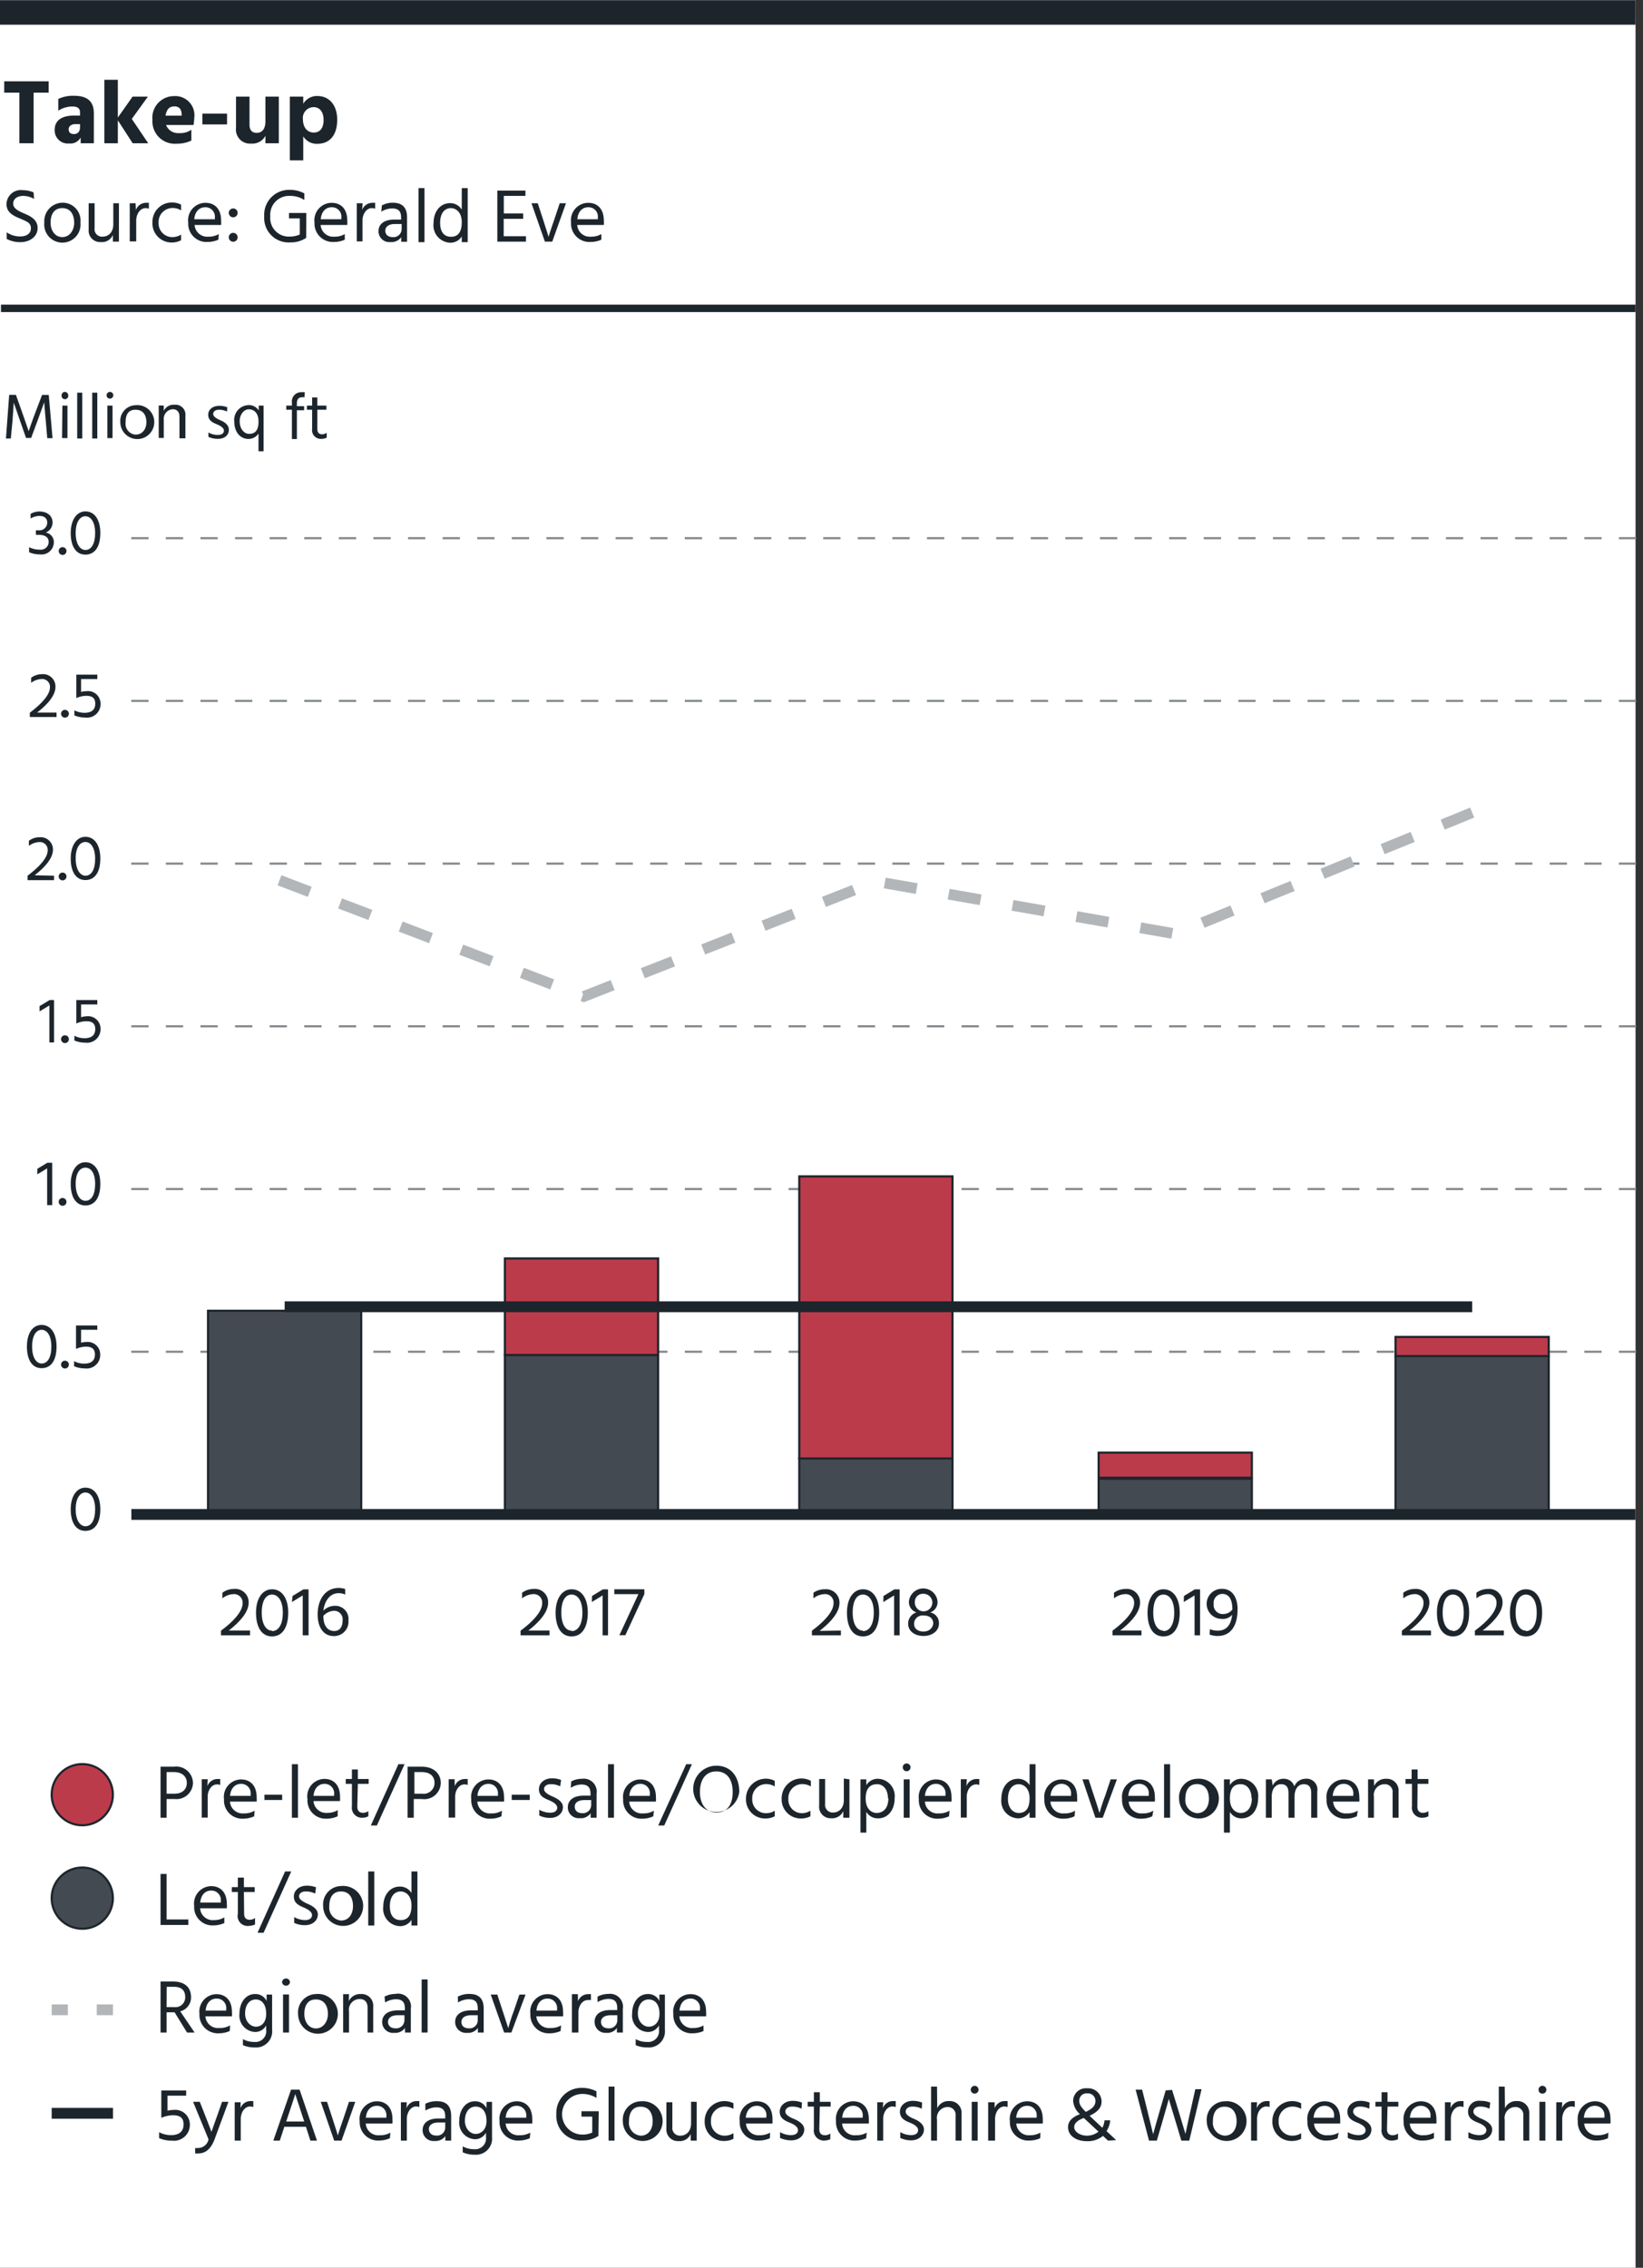<?xml version="1.0" encoding="UTF-8"?> <svg xmlns="http://www.w3.org/2000/svg" viewBox="0 0 151.97 209.76"><rect x="0" y="0" width="151.97" height="209.76" fill="#333333" stroke="none"/><defs><style>.cls-1{fill:#fff;}.cls-2{fill:#1d252c;}.cls-3{fill:#bc3b4a;}.cls-3,.cls-4,.cls-5,.cls-7,.cls-8{stroke:#1d252c;}.cls-10,.cls-3,.cls-4,.cls-5,.cls-6,.cls-9{stroke-miterlimit:10;}.cls-3,.cls-4{stroke-width:0.2px;}.cls-4{fill:#444a51;}.cls-10,.cls-5,.cls-6,.cls-7,.cls-8,.cls-9{fill:none;}.cls-10,.cls-6{stroke:#b3b6b9;}.cls-7{stroke-width:0.69px;}.cls-8{stroke-width:2.27px;}.cls-9{stroke:#84898d;stroke-width:0.2px;stroke-dasharray:1.6;}.cls-10{stroke-dasharray:3;}</style></defs><g id="Legend"><rect class="cls-1" width="151.28" height="209.76"></rect><path class="cls-2" d="M16.09,163.41a1.55,1.55,0,0,1,1.76,1.52,1.53,1.53,0,0,1-1.71,1.47h-.73v1.73h-.56v-4.72Zm.05,2.5c.74,0,1.14-.42,1.14-1s-.42-1-1.19-1h-.68v2Z" transform="translate(0 0)"></path><path class="cls-2" d="M19.18,165.21a1,1,0,0,1,1-.66h.19v.55a.76.76,0,0,0-.3-.05c-.52,0-.86.57-.86,1.13v1.94h-.55v-3.55h.55Z" transform="translate(0 0)"></path><path class="cls-2" d="M23.51,168a2.48,2.48,0,0,1-1,.22,1.69,1.69,0,0,1-1.79-1.8,1.61,1.61,0,0,1,1.57-1.83c.86,0,1.45.57,1.45,1.64a3,3,0,0,1,0,.41H21.27a1.17,1.17,0,0,0,1.28,1.09,1.83,1.83,0,0,0,1-.25Zm-.33-2a.87.87,0,0,0-.9-1c-.51,0-.94.38-1,1.11h1.91Z" transform="translate(0 0)"></path><path class="cls-2" d="M24.46,166H26.1v.49H24.46Z" transform="translate(0 0)"></path><path class="cls-2" d="M27,163.18h.56v4.95H27Z" transform="translate(0 0)"></path><path class="cls-2" d="M31.23,168a2.48,2.48,0,0,1-1,.22,1.69,1.69,0,0,1-1.79-1.8A1.61,1.61,0,0,1,30,164.54c.86,0,1.45.57,1.45,1.64a3,3,0,0,1,0,.41H29a1.17,1.17,0,0,0,1.29,1.09,1.82,1.82,0,0,0,.95-.25Zm-.33-2a.87.87,0,0,0-.9-1c-.51,0-.94.38-1,1.11H30.9Z" transform="translate(0 0)"></path><path class="cls-2" d="M33.05,167.11c0,.37.18.57.54.57a.86.86,0,0,0,.48-.16V168a1.21,1.21,0,0,1-.52.13.93.93,0,0,1-1-1.07V165h-.57v-.45h.57v-.88h.55v.88h1V165h-1Z" transform="translate(0 0)"></path><path class="cls-2" d="M36.85,163.18h.57l-2.56,5.67H34.3Z" transform="translate(0 0)"></path><path class="cls-2" d="M39,163.41c1.12,0,1.77.64,1.77,1.52A1.53,1.53,0,0,1,39,166.4h-.73v1.73h-.57v-4.72Zm.06,2.5a1,1,0,0,0,1.13-1c0-.62-.41-1-1.18-1h-.68v2Z" transform="translate(0 0)"></path><path class="cls-2" d="M42.06,165.21a1,1,0,0,1,1-.66h.2v.55a.82.82,0,0,0-.3-.05c-.52,0-.86.57-.86,1.13v1.94H41.5v-3.55h.55Z" transform="translate(0 0)"></path><path class="cls-2" d="M46.38,168a2.41,2.41,0,0,1-1,.22,1.7,1.7,0,0,1-1.79-1.8,1.61,1.61,0,0,1,1.58-1.83c.86,0,1.45.57,1.45,1.64a3.15,3.15,0,0,1,0,.41H44.15a1.16,1.16,0,0,0,1.28,1.09,1.77,1.77,0,0,0,1-.25Zm-.33-2a.86.86,0,0,0-.89-1c-.51,0-.94.38-1,1.11h1.9Z" transform="translate(0 0)"></path><path class="cls-2" d="M47.33,166H49v.49H47.33Z" transform="translate(0 0)"></path><path class="cls-2" d="M51.81,165.23a1.79,1.79,0,0,0-.88-.2c-.38,0-.61.2-.61.46s.36.49.75.66,1,.46,1,1-.46,1-1.19,1a2.38,2.38,0,0,1-1-.22v-.54a2.13,2.13,0,0,0,1,.28c.45,0,.66-.2.66-.47s-.32-.51-.81-.71-.88-.42-.88-1,.52-1,1.17-1a2.17,2.17,0,0,1,.88.15Z" transform="translate(0 0)"></path><path class="cls-2" d="M52.84,164.77a2.15,2.15,0,0,1,1-.24,1.19,1.19,0,0,1,1.34,1.36v2.24h-.55v-.42a1.06,1.06,0,0,1-1,.46,1,1,0,0,1-1.11-1c0-.68.56-1.08,1.45-1.08h.65v-.18c0-.53-.21-.85-.83-.85a1.88,1.88,0,0,0-1,.31Zm1.22,1.73c-.64,0-.9.28-.9.61s.23.6.69.6a.76.76,0,0,0,.83-.76v-.45Z" transform="translate(0 0)"></path><path class="cls-2" d="M56.24,163.18h.55v4.95h-.55Z" transform="translate(0 0)"></path><path class="cls-2" d="M60.43,168a2.41,2.41,0,0,1-1,.22,1.69,1.69,0,0,1-1.79-1.8,1.61,1.61,0,0,1,1.58-1.83c.86,0,1.45.57,1.45,1.64a3.15,3.15,0,0,1,0,.41H58.2a1.16,1.16,0,0,0,1.28,1.09,1.8,1.8,0,0,0,1-.25Zm-.33-2a.86.86,0,0,0-.89-1c-.51,0-.94.38-1,1.11h1.9Z" transform="translate(0 0)"></path><path class="cls-2" d="M63.47,163.18H64l-2.56,5.67h-.56Z" transform="translate(0 0)"></path><path class="cls-2" d="M66.26,163.32c1.33,0,2.12,1,2.12,2.43a2.14,2.14,0,1,1-2.12-2.43Zm0,4.33c1,0,1.51-.72,1.51-1.9s-.54-1.9-1.51-1.9-1.52.73-1.52,1.9S65.34,167.65,66.26,167.65Z" transform="translate(0 0)"></path><path class="cls-2" d="M70.9,167.71a1.42,1.42,0,0,0,.76-.23V168a1.82,1.82,0,0,1-.83.2A1.76,1.76,0,0,1,69,166.37a1.83,1.83,0,0,1,2.66-1.65v.52a1.5,1.5,0,0,0-.76-.22,1.29,1.29,0,0,0-1.32,1.36A1.26,1.26,0,0,0,70.9,167.71Z" transform="translate(0 0)"></path><path class="cls-2" d="M74.2,167.71a1.45,1.45,0,0,0,.76-.23V168a1.82,1.82,0,0,1-.83.2,1.76,1.76,0,0,1-1.83-1.84A1.83,1.83,0,0,1,75,164.72v.52a1.5,1.5,0,0,0-.76-.22,1.29,1.29,0,0,0-1.32,1.36A1.25,1.25,0,0,0,74.2,167.71Z" transform="translate(0 0)"></path><path class="cls-2" d="M78.57,164.58v3.55H78v-.61a1.12,1.12,0,0,1-1.12.66A1.06,1.06,0,0,1,75.77,167v-2.45h.55v2.31a.7.7,0,0,0,.73.79c.58,0,1-.44,1-1.14v-2Z" transform="translate(0 0)"></path><path class="cls-2" d="M80.13,165.12a1.23,1.23,0,0,1,1.1-.59,1.6,1.6,0,0,1,1.52,1.8c0,1.08-.61,1.86-1.53,1.86a1.23,1.23,0,0,1-1.09-.6v1.92h-.54v-4.93h.54Zm2,1.21c0-.79-.42-1.3-1-1.3s-1.06.3-1.06,1.33.61,1.33,1,1.33C81.72,167.69,82.17,167.23,82.17,166.33Z" transform="translate(0 0)"></path><path class="cls-2" d="M83.86,163.11a.36.36,0,1,1-.36.36A.36.36,0,0,1,83.86,163.11Zm-.27,1.47h.55v3.55h-.55Z" transform="translate(0 0)"></path><path class="cls-2" d="M87.78,168a2.44,2.44,0,0,1-1,.22,1.69,1.69,0,0,1-1.79-1.8,1.61,1.61,0,0,1,1.57-1.83c.87,0,1.45.57,1.45,1.64a3,3,0,0,1,0,.41H85.55a1.16,1.16,0,0,0,1.28,1.09,1.82,1.82,0,0,0,1-.25Zm-.33-2a.87.87,0,0,0-.9-1c-.51,0-.93.38-1,1.11h1.9Z" transform="translate(0 0)"></path><path class="cls-2" d="M89.39,165.21a1,1,0,0,1,1-.66h.19v.55a.76.76,0,0,0-.3-.05c-.52,0-.86.57-.86,1.13v1.94h-.55v-3.55h.55Z" transform="translate(0 0)"></path><path class="cls-2" d="M95.78,163.18v4.95h-.55v-.52a1.26,1.26,0,0,1-1.09.58,1.61,1.61,0,0,1-1.52-1.8c0-1.11.64-1.86,1.53-1.86a1.24,1.24,0,0,1,1.08.59v-1.94Zm-.55,3.15c0-1-.61-1.3-1-1.3-.56,0-1,.45-1,1.37,0,.77.42,1.29,1,1.29S95.23,167.36,95.23,166.33Z" transform="translate(0 0)"></path><path class="cls-2" d="M99.39,168a2.41,2.41,0,0,1-1,.22,1.7,1.7,0,0,1-1.79-1.8,1.61,1.61,0,0,1,1.58-1.83c.86,0,1.45.57,1.45,1.64a3.15,3.15,0,0,1,0,.41H97.16a1.16,1.16,0,0,0,1.28,1.09,1.77,1.77,0,0,0,1-.25Zm-.33-2a.86.86,0,0,0-.89-1c-.51,0-.94.38-1,1.11h1.9Z" transform="translate(0 0)"></path><path class="cls-2" d="M100.12,164.58h.57l.49,1.5c.44,1.32.52,1.62.52,1.62a16.58,16.58,0,0,1,.53-1.62l.5-1.5h.58L102,168.13h-.68Z" transform="translate(0 0)"></path><path class="cls-2" d="M106.58,168a2.41,2.41,0,0,1-1,.22,1.69,1.69,0,0,1-1.79-1.8,1.61,1.61,0,0,1,1.58-1.83c.86,0,1.45.57,1.45,1.64a3.15,3.15,0,0,1,0,.41h-2.42a1.16,1.16,0,0,0,1.28,1.09,1.8,1.8,0,0,0,1-.25Zm-.33-2a.86.86,0,0,0-.89-1c-.52,0-.94.38-1,1.11h1.9Z" transform="translate(0 0)"></path><path class="cls-2" d="M107.67,163.18h.56v4.95h-.56Z" transform="translate(0 0)"></path><path class="cls-2" d="M109.06,166.38a1.71,1.71,0,0,1,1.66-1.85,1.84,1.84,0,1,1-1.66,1.85Zm.58,0a1.2,1.2,0,0,0,1.08,1.33c.74,0,1.1-.62,1.1-1.33s-.3-1.36-1.1-1.36S109.64,165.66,109.64,166.38Z" transform="translate(0 0)"></path><path class="cls-2" d="M113.76,165.12a1.2,1.2,0,0,1,1.09-.59,1.6,1.6,0,0,1,1.52,1.8c0,1.08-.61,1.86-1.53,1.86a1.21,1.21,0,0,1-1.08-.6v1.92h-.55v-4.93h.55Zm2,1.21c0-.79-.42-1.3-1-1.3s-1,.3-1,1.33.6,1.33,1,1.33C115.34,167.69,115.79,167.23,115.79,166.33Z" transform="translate(0 0)"></path><path class="cls-2" d="M117.72,165.16a1.06,1.06,0,0,1,1-.63,1,1,0,0,1,1,.7,1.12,1.12,0,0,1,1-.7,1,1,0,0,1,1.12,1.17v2.43h-.56v-2.29c0-.52-.21-.81-.68-.81s-.86.37-.86,1.16v1.94h-.56v-2.29c0-.52-.21-.81-.68-.81s-.87.37-.87,1.16v1.94h-.54v-3.55h.54Z" transform="translate(0 0)"></path><path class="cls-2" d="M125.5,168a2.48,2.48,0,0,1-1,.22,1.7,1.7,0,0,1-1.8-1.8,1.62,1.62,0,0,1,1.58-1.83c.86,0,1.45.57,1.45,1.64a2,2,0,0,1,0,.41h-2.42a1.16,1.16,0,0,0,1.28,1.09,1.83,1.83,0,0,0,1-.25Zm-.33-2a.87.87,0,0,0-.9-1c-.51,0-.94.38-1,1.11h1.91Z" transform="translate(0 0)"></path><path class="cls-2" d="M127.1,165.2a1.17,1.17,0,0,1,1.12-.67,1.08,1.08,0,0,1,1.14,1.16v2.44h-.55v-2.29a.71.71,0,0,0-.73-.81,1,1,0,0,0-1,1.16v1.94h-.54v-3.55h.54Z" transform="translate(0 0)"></path><path class="cls-2" d="M131.1,167.11c0,.37.18.57.53.57a.87.87,0,0,0,.49-.16V168a1.21,1.21,0,0,1-.52.13.93.93,0,0,1-1-1.07V165H130v-.45h.57v-.88h.55v.88h1V165h-1Z" transform="translate(0 0)"></path><path class="cls-2" d="M17.42,177.54v.51H14.85v-4.72h.56v4.21Z" transform="translate(0 0)"></path><path class="cls-2" d="M20.75,177.87a2.44,2.44,0,0,1-1,.22,1.69,1.69,0,0,1-1.79-1.8,1.61,1.61,0,0,1,1.57-1.83c.86,0,1.45.57,1.45,1.64a3,3,0,0,1,0,.41H18.51a1.17,1.17,0,0,0,1.29,1.09,1.82,1.82,0,0,0,.95-.25Zm-.33-2a.87.87,0,0,0-.9-1c-.51,0-.93.37-1,1.11h1.91Z" transform="translate(0 0)"></path><path class="cls-2" d="M22.58,177c0,.37.17.57.53.57a.86.86,0,0,0,.48-.16V178a1.21,1.21,0,0,1-.52.13A.93.93,0,0,1,22,177V175h-.56v-.45H22v-.88h.56v.88h1V175h-1Z" transform="translate(0 0)"></path><path class="cls-2" d="M26.37,173.1h.57l-2.56,5.67h-.56Z" transform="translate(0 0)"></path><path class="cls-2" d="M29.15,175.15a1.85,1.85,0,0,0-.88-.2c-.38,0-.61.2-.61.46s.35.49.74.66,1,.46,1,1-.45,1-1.19,1a2.32,2.32,0,0,1-1-.21v-.54a2.07,2.07,0,0,0,1,.28c.44,0,.65-.2.65-.47s-.32-.51-.8-.71-.88-.43-.88-1,.51-1,1.16-1a2.23,2.23,0,0,1,.89.15Z" transform="translate(0 0)"></path><path class="cls-2" d="M29.89,176.3a1.7,1.7,0,0,1,1.65-1.85,1.85,1.85,0,1,1-1.65,1.85Zm.57,0a1.2,1.2,0,0,0,1.08,1.34c.74,0,1.11-.62,1.11-1.34s-.31-1.35-1.11-1.35S30.46,175.58,30.46,176.29Z" transform="translate(0 0)"></path><path class="cls-2" d="M34.06,173.1h.56v5h-.56Z" transform="translate(0 0)"></path><path class="cls-2" d="M38.61,173.1v5h-.55v-.52a1.23,1.23,0,0,1-1.09.58,1.61,1.61,0,0,1-1.52-1.8c0-1.11.64-1.86,1.53-1.86a1.24,1.24,0,0,1,1.08.59V173.1Zm-.55,3.15c0-1-.61-1.3-1-1.3-.56,0-1,.45-1,1.37s.43,1.28,1,1.28S38.06,177.28,38.06,176.25Z" transform="translate(0 0)"></path><path class="cls-2" d="M17.3,188l-1.15-1.87h-.74V188h-.56v-4.72H16c1.11,0,1.67.56,1.67,1.45a1.32,1.32,0,0,1-1,1.31L18,188Zm-1.89-2.35h.72a.9.9,0,0,0,1-.94c0-.61-.34-.94-1.06-.94h-.65Z" transform="translate(0 0)"></path><path class="cls-2" d="M21.25,187.86a2.47,2.47,0,0,1-1,.21,1.7,1.7,0,0,1-1.8-1.8A1.61,1.61,0,0,1,20,184.45c.86,0,1.45.56,1.45,1.63a2.19,2.19,0,0,1,0,.42H19a1.16,1.16,0,0,0,1.28,1.08,1.83,1.83,0,0,0,1-.24Zm-.33-2a.87.87,0,0,0-.9-1c-.51,0-.94.37-1,1.11h1.91Z" transform="translate(0 0)"></path><path class="cls-2" d="M25.17,184.49v3.26a1.49,1.49,0,0,1-1.6,1.63,2.73,2.73,0,0,1-1.1-.21v-.56a2.12,2.12,0,0,0,1.05.26,1,1,0,0,0,1.1-1.13v-.4a1.15,1.15,0,0,1-1,.61,1.52,1.52,0,0,1-1.47-1.7c0-1,.56-1.81,1.44-1.81a1.14,1.14,0,0,1,1.07.64v-.59Zm-.55,1.78c0-1-.52-1.33-.95-1.33-.62,0-1,.53-1,1.3s.53,1.22,1,1.22S24.62,187.12,24.62,186.27Z" transform="translate(0 0)"></path><path class="cls-2" d="M26.45,183a.36.36,0,0,1,.37.36.37.37,0,0,1-.73,0A.36.36,0,0,1,26.45,183Zm-.27,1.48h.55V188h-.55Z" transform="translate(0 0)"></path><path class="cls-2" d="M27.57,186.29a1.7,1.7,0,0,1,1.65-1.85,1.84,1.84,0,1,1-1.65,1.85Zm.58,0c0,.71.4,1.33,1.07,1.33s1.11-.62,1.11-1.33-.31-1.35-1.11-1.35S28.15,185.57,28.15,186.28Z" transform="translate(0 0)"></path><path class="cls-2" d="M32.26,185.1a1.16,1.16,0,0,1,1.12-.66,1.07,1.07,0,0,1,1.14,1.15V188H34v-2.3c0-.54-.3-.8-.72-.8a1,1,0,0,0-1,1.16V188h-.54v-3.55h.54Z" transform="translate(0 0)"></path><path class="cls-2" d="M35.57,184.68a2.14,2.14,0,0,1,1-.25A1.19,1.19,0,0,1,38,185.79V188h-.54v-.42a1.11,1.11,0,0,1-1,.45,1,1,0,0,1-1.11-1c0-.69.56-1.08,1.45-1.08h.65v-.18c0-.54-.21-.85-.83-.85a2,2,0,0,0-1,.3Zm1.22,1.72c-.64,0-.9.29-.9.62s.23.59.69.59a.76.76,0,0,0,.83-.76v-.45Z" transform="translate(0 0)"></path><path class="cls-2" d="M39,183.09h.55V188H39Z" transform="translate(0 0)"></path><path class="cls-2" d="M42.35,184.68a2.18,2.18,0,0,1,1.06-.25c.94,0,1.33.49,1.33,1.36V188H44.2v-.42a1.11,1.11,0,0,1-1,.45,1,1,0,0,1-1.1-1c0-.69.56-1.08,1.45-1.08h.64v-.18c0-.54-.2-.85-.83-.85a2,2,0,0,0-1,.3Zm1.22,1.72c-.63,0-.89.29-.89.62s.22.59.68.59a.75.75,0,0,0,.83-.76v-.45Z" transform="translate(0 0)"></path><path class="cls-2" d="M45.39,184.49H46l.49,1.5c.43,1.31.52,1.61.52,1.61a16.9,16.9,0,0,1,.52-1.61l.51-1.5h.57L47.3,188h-.67Z" transform="translate(0 0)"></path><path class="cls-2" d="M51.85,187.86a2.44,2.44,0,0,1-1,.21,1.69,1.69,0,0,1-1.79-1.8,1.61,1.61,0,0,1,1.57-1.82c.86,0,1.45.56,1.45,1.63a3.31,3.31,0,0,1,0,.42H49.61a1.17,1.17,0,0,0,1.29,1.08,1.82,1.82,0,0,0,1-.24Zm-.33-2a.87.87,0,0,0-.9-1c-.51,0-.94.37-1,1.11h1.91Z" transform="translate(0 0)"></path><path class="cls-2" d="M53.46,185.11a1,1,0,0,1,1-.66.68.68,0,0,1,.2,0V185a1.11,1.11,0,0,0-.3,0c-.52,0-.86.57-.86,1.14V188H52.9v-3.55h.55Z" transform="translate(0 0)"></path><path class="cls-2" d="M55.27,184.68a2.14,2.14,0,0,1,1-.25,1.19,1.19,0,0,1,1.34,1.36V188h-.55v-.42a1.09,1.09,0,0,1-1,.45A1,1,0,0,1,55,187c0-.69.56-1.08,1.45-1.08h.64v-.18c0-.54-.2-.85-.82-.85a2,2,0,0,0-1,.3Zm1.22,1.72c-.64,0-.9.29-.9.62s.23.59.69.59a.75.75,0,0,0,.82-.76v-.45Z" transform="translate(0 0)"></path><path class="cls-2" d="M61.5,184.49v3.26a1.49,1.49,0,0,1-1.6,1.63,2.7,2.7,0,0,1-1.1-.21v-.56a2.12,2.12,0,0,0,1.05.26,1,1,0,0,0,1.1-1.13v-.4a1.15,1.15,0,0,1-1,.61,1.52,1.52,0,0,1-1.48-1.7c0-1,.57-1.81,1.45-1.81a1.14,1.14,0,0,1,1.07.64v-.59ZM61,186.27c0-1-.52-1.33-1-1.33-.62,0-1,.53-1,1.3s.52,1.22,1,1.22S61,187.12,61,186.27Z" transform="translate(0 0)"></path><path class="cls-2" d="M65.07,187.86a2.4,2.4,0,0,1-1,.21,1.69,1.69,0,0,1-1.79-1.8,1.61,1.61,0,0,1,1.58-1.82c.86,0,1.45.56,1.45,1.63a3.47,3.47,0,0,1,0,.42H62.84a1.16,1.16,0,0,0,1.28,1.08,1.79,1.79,0,0,0,.95-.24Zm-.33-2a.86.86,0,0,0-.89-1c-.51,0-.94.37-1,1.11h1.9Z" transform="translate(0 0)"></path><path class="cls-2" d="M15.49,195.23a2.67,2.67,0,0,1,.55-.07,1.35,1.35,0,0,1,1.52,1.37A1.47,1.47,0,0,1,15.9,198a2.92,2.92,0,0,1-1.18-.23v-.55a2.34,2.34,0,0,0,1.09.27c.76,0,1.17-.33,1.17-1s-.42-.84-1-.84a2.8,2.8,0,0,0-1.06.24v-2.53h2.3v.48H15.49Z" transform="translate(0 0)"></path><path class="cls-2" d="M17.86,194.41h.62l.46,1.17c.56,1.42.62,1.61.62,1.61s.06-.19.57-1.61l.41-1.17h.59l-1.28,3.46c-.38,1-.92,1.31-1.5,1.31a1,1,0,0,1-.3,0v-.5a1.05,1.05,0,0,0,.24,0,1,1,0,0,0,1-.8Z" transform="translate(0 0)"></path><path class="cls-2" d="M22.24,195a1,1,0,0,1,1-.66h.19v.55a1,1,0,0,0-.3-.05c-.52,0-.86.57-.86,1.14V198h-.56v-3.55h.55Z" transform="translate(0 0)"></path><path class="cls-2" d="M28.3,196.72h-2L25.88,198h-.6l1.64-4.72h.79L29.32,198h-.61Zm-.16-.49-.09-.27c-.66-2-.74-2.27-.74-2.27s-.08.3-.75,2.28l-.09.26Z" transform="translate(0 0)"></path><path class="cls-2" d="M29.67,194.41h.58l.49,1.5c.43,1.31.51,1.61.51,1.61s.07-.3.53-1.61l.5-1.5h.58L31.59,198h-.68Z" transform="translate(0 0)"></path><path class="cls-2" d="M36.06,197.78a2.57,2.57,0,0,1-1,.21,1.7,1.7,0,0,1-1.79-1.8,1.62,1.62,0,0,1,1.58-1.83c.86,0,1.45.57,1.45,1.64a3.47,3.47,0,0,1,0,.42H33.83a1.16,1.16,0,0,0,1.28,1.08,1.86,1.86,0,0,0,1-.24Zm-.33-2a.86.86,0,0,0-.89-1c-.51,0-.94.37-1,1.1h1.9Z" transform="translate(0 0)"></path><path class="cls-2" d="M37.6,195a1,1,0,0,1,1-.66h.19v.55a1,1,0,0,0-.3-.05c-.51,0-.86.57-.86,1.14V198h-.55v-3.55h.54Z" transform="translate(0 0)"></path><path class="cls-2" d="M39.34,194.59a2.31,2.31,0,0,1,1.06-.24c.94,0,1.33.49,1.33,1.36V198h-.54v-.42a1.11,1.11,0,0,1-1,.45,1,1,0,0,1-1.1-1c0-.69.56-1.08,1.45-1.08h.64v-.19c0-.53-.2-.84-.83-.84a2,2,0,0,0-1,.3Zm1.22,1.73c-.63,0-.89.29-.89.61s.22.6.68.6a.75.75,0,0,0,.83-.76v-.45Z" transform="translate(0 0)"></path><path class="cls-2" d="M45.51,194.41v3.26a1.49,1.49,0,0,1-1.61,1.63,2.61,2.61,0,0,1-1.1-.22v-.55a2.12,2.12,0,0,0,1.05.26,1,1,0,0,0,1.1-1.13v-.4a1.15,1.15,0,0,1-1,.61,1.53,1.53,0,0,1-1.47-1.7c0-1,.57-1.81,1.44-1.81A1.15,1.15,0,0,1,45,195v-.58ZM45,196.19c0-1-.51-1.34-1-1.34-.62,0-1,.54-1,1.31s.53,1.22,1,1.22S45,197,45,196.19Z" transform="translate(0 0)"></path><path class="cls-2" d="M49,197.78a2.64,2.64,0,0,1-1,.21,1.69,1.69,0,0,1-1.79-1.8,1.61,1.61,0,0,1,1.57-1.83c.86,0,1.45.57,1.45,1.64a3.31,3.31,0,0,1,0,.42H46.77a1.17,1.17,0,0,0,1.28,1.08,1.93,1.93,0,0,0,1-.24Zm-.33-2a.87.87,0,0,0-.9-1c-.51,0-.94.37-1,1.1h1.91Z" transform="translate(0 0)"></path><path class="cls-2" d="M55.35,197.56h0v0a2.55,2.55,0,0,1-1.46.42,2.27,2.27,0,0,1-2.43-2.42,2.31,2.31,0,0,1,2.33-2.44,2.83,2.83,0,0,1,1.38.32v.61a2.44,2.44,0,0,0-1.33-.37,1.88,1.88,0,0,0,.06,3.76,2.13,2.13,0,0,0,.88-.19v-1.47h-1v-.5h1.6Z" transform="translate(0 0)"></path><path class="cls-2" d="M56.29,193h.55v5h-.55Z" transform="translate(0 0)"></path><path class="cls-2" d="M57.61,196.21a1.7,1.7,0,0,1,1.65-1.85,1.84,1.84,0,1,1-1.65,1.85Zm.57,0a1.19,1.19,0,0,0,1.08,1.33c.74,0,1.11-.62,1.11-1.33s-.31-1.35-1.11-1.35S58.18,195.48,58.18,196.2Z" transform="translate(0 0)"></path><path class="cls-2" d="M64.44,194.41V198h-.55v-.62a1.1,1.1,0,0,1-1.12.66,1.06,1.06,0,0,1-1.13-1.15v-2.44h.55v2.3a.7.7,0,0,0,.73.79c.58,0,1-.43,1-1.14v-2Z" transform="translate(0 0)"></path><path class="cls-2" d="M67.08,197.54a1.55,1.55,0,0,0,.76-.23v.52a1.82,1.82,0,0,1-.83.2,1.76,1.76,0,0,1-1.83-1.84,1.83,1.83,0,0,1,2.66-1.65v.52a1.59,1.59,0,0,0-.76-.21,1.28,1.28,0,0,0-1.32,1.35A1.26,1.26,0,0,0,67.08,197.54Z" transform="translate(0 0)"></path><path class="cls-2" d="M71.21,197.78a2.61,2.61,0,0,1-1,.21,1.69,1.69,0,0,1-1.79-1.8A1.61,1.61,0,0,1,70,194.36c.87,0,1.45.57,1.45,1.64a3.31,3.31,0,0,1,0,.42H69a1.16,1.16,0,0,0,1.28,1.08,1.89,1.89,0,0,0,.95-.24Zm-.33-2a.86.86,0,0,0-.9-1c-.51,0-.93.37-1,1.1h1.9Z" transform="translate(0 0)"></path><path class="cls-2" d="M74.14,195.05a1.86,1.86,0,0,0-.89-.2c-.37,0-.61.2-.61.47s.36.49.75.65,1,.47,1,1-.46,1-1.19,1a2.38,2.38,0,0,1-1.05-.22v-.54a2,2,0,0,0,1,.28c.45,0,.66-.19.66-.47s-.32-.51-.8-.7-.89-.43-.89-1,.52-1,1.17-1a2.24,2.24,0,0,1,.89.16Z" transform="translate(0 0)"></path><path class="cls-2" d="M75.78,196.93c0,.38.18.57.53.57a.87.87,0,0,0,.49-.16v.53a1.36,1.36,0,0,1-.52.12.93.93,0,0,1-1-1.07v-2.07h-.57v-.44h.57v-.89h.55v.89h1v.44h-1Z" transform="translate(0 0)"></path><path class="cls-2" d="M80.12,197.78a2.57,2.57,0,0,1-1,.21,1.69,1.69,0,0,1-1.79-1.8,1.62,1.62,0,0,1,1.58-1.83c.86,0,1.45.57,1.45,1.64a3.47,3.47,0,0,1,0,.42H77.89a1.16,1.16,0,0,0,1.28,1.08,1.89,1.89,0,0,0,1-.24Zm-.33-2a.86.86,0,0,0-.89-1c-.52,0-.94.37-1,1.1h1.9Z" transform="translate(0 0)"></path><path class="cls-2" d="M81.66,195a1,1,0,0,1,1-.66h.19v.55a1,1,0,0,0-.3-.05c-.52,0-.86.57-.86,1.14V198h-.55v-3.55h.55Z" transform="translate(0 0)"></path><path class="cls-2" d="M85.26,195.05a1.85,1.85,0,0,0-.88-.2c-.38,0-.61.2-.61.47s.35.49.74.65.95.47.95,1-.45,1-1.19,1a2.3,2.3,0,0,1-1-.22v-.54a2,2,0,0,0,1,.28c.44,0,.65-.19.65-.47s-.32-.51-.8-.7-.88-.43-.88-1,.51-1,1.16-1a2.2,2.2,0,0,1,.89.16Z" transform="translate(0 0)"></path><path class="cls-2" d="M86.69,195a1.14,1.14,0,0,1,1.12-.66,1.08,1.08,0,0,1,1.13,1.17V198h-.55v-2.3a.72.72,0,0,0-.72-.81,1,1,0,0,0-1,1.17V198h-.55v-5h.55Z" transform="translate(0 0)"></path><path class="cls-2" d="M90.15,192.93a.36.36,0,0,1,.36.36.36.36,0,1,1-.72,0A.36.36,0,0,1,90.15,192.93Zm-.27,1.48h.55V198h-.55Z" transform="translate(0 0)"></path><path class="cls-2" d="M92,195a1,1,0,0,1,1-.66h.2v.55a1.11,1.11,0,0,0-.3-.05c-.52,0-.86.57-.86,1.14V198H91.4v-3.55H92Z" transform="translate(0 0)"></path><path class="cls-2" d="M96.21,197.78a2.56,2.56,0,0,1-1,.21,1.7,1.7,0,0,1-1.8-1.8A1.62,1.62,0,0,1,95,194.36c.86,0,1.45.57,1.45,1.64a3.47,3.47,0,0,1,0,.42H94a1.16,1.16,0,0,0,1.28,1.08,1.86,1.86,0,0,0,.95-.24Zm-.33-2a.86.86,0,0,0-.89-1c-.51,0-.94.37-1,1.1h1.9Z" transform="translate(0 0)"></path><path class="cls-2" d="M102.49,198l-.47-.44a2.2,2.2,0,0,1-1.47.49c-1.06,0-1.76-.54-1.76-1.29,0-.57.39-.93,1.1-1.21a1.82,1.82,0,0,1-.63-1.22,1.18,1.18,0,0,1,1.31-1.17,1.23,1.23,0,0,1,1.32,1.22c0,.51-.28.93-1.11,1.32l1.18,1.11a1.64,1.64,0,0,0,.2-.69h.53a2.18,2.18,0,0,1-.34,1l.89.83Zm-.86-.81c-.61-.57-1.22-1.13-1.38-1.29-.57.22-.89.47-.89.86s.5.78,1.18.78A1.72,1.72,0,0,0,101.63,197.15Zm-1.8-2.85c0,.3.15.55.6,1,.61-.29.89-.57.89-1a.69.69,0,0,0-.76-.71A.66.66,0,0,0,99.83,194.3Z" transform="translate(0 0)"></path><path class="cls-2" d="M108.41,193.31l.52,1.68c.23.78.72,2.39.72,2.39s.32-1.55.52-2.39l.39-1.75h.58L110,198h-.73l-.45-1.5c-.48-1.54-.71-2.36-.71-2.36s-.22.83-.67,2.36L107,198h-.72l-1.24-4.72h.6l.44,1.75.58,2.37s.39-1.43.67-2.37l.49-1.68Z" transform="translate(0 0)"></path><path class="cls-2" d="M111.62,196.21a1.7,1.7,0,0,1,1.65-1.85,1.84,1.84,0,1,1-1.65,1.85Zm.57,0a1.19,1.19,0,0,0,1.08,1.33c.74,0,1.11-.62,1.11-1.33s-.31-1.35-1.11-1.35S112.19,195.48,112.19,196.2Z" transform="translate(0 0)"></path><path class="cls-2" d="M116.24,195a1,1,0,0,1,1-.66h.19v.55a1,1,0,0,0-.3-.05c-.52,0-.86.57-.86,1.14V198h-.55v-3.55h.55Z" transform="translate(0 0)"></path><path class="cls-2" d="M119.59,197.54a1.51,1.51,0,0,0,.76-.23v.52a1.82,1.82,0,0,1-.83.2,1.76,1.76,0,0,1-1.83-1.84,1.83,1.83,0,0,1,2.66-1.65v.52a1.59,1.59,0,0,0-.76-.21,1.28,1.28,0,0,0-1.32,1.35A1.26,1.26,0,0,0,119.59,197.54Z" transform="translate(0 0)"></path><path class="cls-2" d="M123.72,197.78a2.57,2.57,0,0,1-1,.21,1.7,1.7,0,0,1-1.79-1.8,1.62,1.62,0,0,1,1.58-1.83c.86,0,1.45.57,1.45,1.64a3.47,3.47,0,0,1,0,.42h-2.42a1.16,1.16,0,0,0,1.28,1.08,1.86,1.86,0,0,0,1-.24Zm-.33-2a.86.86,0,0,0-.89-1c-.51,0-.94.37-1,1.1h1.9Z" transform="translate(0 0)"></path><path class="cls-2" d="M126.65,195.05a1.85,1.85,0,0,0-.88-.2c-.38,0-.61.2-.61.47s.35.49.74.65.95.47.95,1-.45,1-1.19,1a2.3,2.3,0,0,1-1-.22v-.54a2,2,0,0,0,1,.28c.44,0,.65-.19.65-.47s-.32-.51-.8-.7-.88-.43-.88-1,.51-1,1.16-1a2.2,2.2,0,0,1,.89.16Z" transform="translate(0 0)"></path><path class="cls-2" d="M128.29,196.93q0,.57.54.57a.86.86,0,0,0,.48-.16v.53a1.36,1.36,0,0,1-.52.12.93.93,0,0,1-1-1.07v-2.07h-.57v-.44h.57v-.89h.55v.89h1v.44h-1Z" transform="translate(0 0)"></path><path class="cls-2" d="M132.63,197.78a2.56,2.56,0,0,1-1,.21,1.7,1.7,0,0,1-1.8-1.8,1.62,1.62,0,0,1,1.58-1.83c.86,0,1.45.57,1.45,1.64a3.47,3.47,0,0,1,0,.42H130.4a1.16,1.16,0,0,0,1.28,1.08,1.86,1.86,0,0,0,.95-.24Zm-.32-2a.87.87,0,0,0-.9-1c-.51,0-.94.37-1,1.1h1.91Z" transform="translate(0 0)"></path><path class="cls-2" d="M134.17,195a1,1,0,0,1,1-.66h.2v.55a1.12,1.12,0,0,0-.31-.05c-.51,0-.86.57-.86,1.14V198h-.55v-3.55h.54Z" transform="translate(0 0)"></path><path class="cls-2" d="M137.77,195.05a1.82,1.82,0,0,0-.88-.2c-.38,0-.61.2-.61.47s.36.49.74.65,1,.47,1,1-.46,1-1.2,1a2.37,2.37,0,0,1-1-.22v-.54a2,2,0,0,0,1,.28c.45,0,.66-.19.66-.47s-.32-.51-.81-.7-.88-.43-.88-1a1,1,0,0,1,1.16-1,2.2,2.2,0,0,1,.89.16Z" transform="translate(0 0)"></path><path class="cls-2" d="M139.2,195a1.14,1.14,0,0,1,1.12-.66,1.08,1.08,0,0,1,1.13,1.17V198h-.55v-2.3a.72.72,0,0,0-.72-.81,1,1,0,0,0-1,1.17V198h-.55v-5h.55Z" transform="translate(0 0)"></path><path class="cls-2" d="M142.66,192.93a.36.36,0,0,1,.37.36.35.35,0,0,1-.37.36.34.34,0,0,1-.35-.36A.35.35,0,0,1,142.66,192.93Zm-.27,1.48h.55V198h-.55Z" transform="translate(0 0)"></path><path class="cls-2" d="M144.47,195a1,1,0,0,1,1-.66h.19v.55a1,1,0,0,0-.3-.05c-.52,0-.86.57-.86,1.14V198h-.55v-3.55h.55Z" transform="translate(0 0)"></path><path class="cls-2" d="M148.73,197.78a2.64,2.64,0,0,1-1,.21,1.69,1.69,0,0,1-1.79-1.8,1.61,1.61,0,0,1,1.57-1.83c.86,0,1.45.57,1.45,1.64a3.31,3.31,0,0,1,0,.42h-2.43a1.17,1.17,0,0,0,1.29,1.08,1.92,1.92,0,0,0,.95-.24Zm-.33-2a.87.87,0,0,0-.9-1c-.51,0-.94.37-1,1.1h1.91Z" transform="translate(0 0)"></path><circle class="cls-3" cx="7.61" cy="166" r="2.83"></circle><circle class="cls-4" cx="7.61" cy="175.57" r="2.83"></circle><line class="cls-5" x1="4.78" y1="195.47" x2="10.45" y2="195.47"></line><line class="cls-6" x1="4.78" y1="185.9" x2="6.28" y2="185.9"></line><line class="cls-6" x1="8.95" y1="185.9" x2="10.45" y2="185.9"></line></g><g id="horizontal_lines_title_source" data-name="horizontal lines, title &amp; source"><path class="cls-2" d="M3.15,18.4a2.07,2.07,0,0,0-1-.28c-.57,0-.93.29-.93.72s.46.67,1,.9,1.26.54,1.26,1.35S2.74,22.4,1.88,22.4a2.67,2.67,0,0,1-1.26-.3v-.61a2.17,2.17,0,0,0,1.24.38c.59,0,1-.26,1-.76s-.39-.62-.85-.83C1.34,20,.6,19.73.6,18.87a1.33,1.33,0,0,1,1.51-1.28,2.48,2.48,0,0,1,1,.21Z" transform="translate(0 0)"></path><path class="cls-2" d="M4.1,20.6a1.71,1.71,0,0,1,1.66-1.85,1.65,1.65,0,0,1,1.68,1.83,1.68,1.68,0,1,1-3.34,0Zm.58,0c0,.71.4,1.33,1.08,1.33s1.1-.62,1.1-1.33-.31-1.35-1.1-1.35S4.68,19.88,4.68,20.59Z" transform="translate(0 0)"></path><path class="cls-2" d="M11,18.8v3.55h-.56v-.62a1.08,1.08,0,0,1-1.11.66,1.06,1.06,0,0,1-1.13-1.15V18.8h.55v2.3a.69.69,0,0,0,.73.79c.58,0,1-.43,1-1.14V18.8Z" transform="translate(0 0)"></path><path class="cls-2" d="M12.57,19.42a1,1,0,0,1,1-.66.71.71,0,0,1,.2,0v.54a1.11,1.11,0,0,0-.3-.05c-.52,0-.87.57-.87,1.14v1.94H12V18.8h.54Z" transform="translate(0 0)"></path><path class="cls-2" d="M16,21.93a1.51,1.51,0,0,0,.75-.23v.52a1.75,1.75,0,0,1-.82.21,1.77,1.77,0,0,1-1.83-1.85,1.79,1.79,0,0,1,1.84-1.85,1.72,1.72,0,0,1,.81.2v.53a1.44,1.44,0,0,0-.75-.22,1.29,1.29,0,0,0-1.33,1.35A1.27,1.27,0,0,0,16,21.93Z" transform="translate(0 0)"></path><path class="cls-2" d="M20.2,22.17a2.47,2.47,0,0,1-1,.21,1.69,1.69,0,0,1-1.79-1.8A1.61,1.61,0,0,1,19,18.76c.86,0,1.45.56,1.45,1.63a3.07,3.07,0,0,1,0,.42H18a1.17,1.17,0,0,0,1.29,1.08,1.82,1.82,0,0,0,.95-.24Zm-.33-2a.87.87,0,0,0-.9-1c-.51,0-.94.37-1,1.11h1.91Z" transform="translate(0 0)"></path><path class="cls-2" d="M21.57,19.28a.41.41,0,0,1,.41.41.41.41,0,0,1-.82,0A.41.41,0,0,1,21.57,19.28Zm0,2.26a.41.41,0,1,1-.41.41A.41.41,0,0,1,21.57,21.54Z" transform="translate(0 0)"></path><path class="cls-2" d="M28.32,22h0v0a2.5,2.5,0,0,1-1.46.42A2.26,2.26,0,0,1,24.44,20a2.3,2.3,0,0,1,2.33-2.44,2.78,2.78,0,0,1,1.38.33v.61a2.37,2.37,0,0,0-1.33-.38A1.74,1.74,0,0,0,25,20a1.72,1.72,0,0,0,1.85,1.88,2.17,2.17,0,0,0,.88-.19V20.2h-1v-.5h1.6Z" transform="translate(0 0)"></path><path class="cls-2" d="M31.89,22.17a2.39,2.39,0,0,1-1,.21,1.7,1.7,0,0,1-1.8-1.8,1.61,1.61,0,0,1,1.58-1.82c.86,0,1.45.56,1.45,1.63a3.13,3.13,0,0,1,0,.42H29.66a1.16,1.16,0,0,0,1.28,1.08,1.77,1.77,0,0,0,.95-.24Zm-.32-2a.87.87,0,0,0-.9-1c-.51,0-.94.37-1,1.11h1.91Z" transform="translate(0 0)"></path><path class="cls-2" d="M33.5,19.42a1,1,0,0,1,1-.66.71.71,0,0,1,.2,0v.54a1.12,1.12,0,0,0-.31-.05c-.51,0-.86.57-.86,1.14v1.94H33V18.8h.54Z" transform="translate(0 0)"></path><path class="cls-2" d="M35.32,19a2.11,2.11,0,0,1,1-.25c.94,0,1.33.49,1.33,1.36v2.25h-.54v-.42a1.11,1.11,0,0,1-1,.45,1,1,0,0,1-1.1-1c0-.69.56-1.08,1.45-1.08h.64v-.18c0-.54-.2-.85-.83-.85a1.9,1.9,0,0,0-1,.3Zm1.21,1.72c-.63,0-.89.29-.89.62s.22.59.68.59a.75.75,0,0,0,.83-.76v-.45Z" transform="translate(0 0)"></path><path class="cls-2" d="M38.71,17.4h.55v5h-.55Z" transform="translate(0 0)"></path><path class="cls-2" d="M43.26,17.4v5h-.55v-.53a1.22,1.22,0,0,1-1.09.58,1.61,1.61,0,0,1-1.52-1.8c0-1.11.64-1.86,1.53-1.86a1.25,1.25,0,0,1,1.08.6V17.4Zm-.55,3.15c0-1-.61-1.3-1-1.3-.56,0-1,.44-1,1.36s.43,1.29,1,1.29S42.71,21.58,42.71,20.55Z" transform="translate(0 0)"></path><path class="cls-2" d="M48.65,21.85v.5H46V17.63h2.6v.49h-2v1.62h1.79v.5H46.59v1.61Z" transform="translate(0 0)"></path><path class="cls-2" d="M49.16,18.8h.58l.49,1.5c.43,1.31.51,1.61.51,1.61s.07-.3.53-1.61l.5-1.5h.58l-1.27,3.55H50.4Z" transform="translate(0 0)"></path><path class="cls-2" d="M55.62,22.17a2.39,2.39,0,0,1-1,.21,1.7,1.7,0,0,1-1.8-1.8,1.61,1.61,0,0,1,1.58-1.82c.86,0,1.45.56,1.45,1.63a3.13,3.13,0,0,1,0,.42H53.39a1.16,1.16,0,0,0,1.28,1.08,1.77,1.77,0,0,0,.95-.24Zm-.33-2a.86.86,0,0,0-.89-1c-.51,0-.94.37-1,1.11h1.9Z" transform="translate(0 0)"></path><line class="cls-7" x1="0.09" y1="28.52" x2="151.28" y2="28.52"></line><line class="cls-8" y1="1.15" x2="151.28" y2="1.15"></line><path class="cls-2" d="M4.5,8.57H3.11v4.68H1.79V8.57H.39V7.52H4.5Z" transform="translate(0 0)"></path><path class="cls-2" d="M5.39,9.15a3.2,3.2,0,0,1,1.47-.29c1.21,0,1.82.51,1.82,1.62v2.77H7.46v-.53a1.08,1.08,0,0,1-1.07.55A1.21,1.21,0,0,1,5.06,12c0-.8.57-1.31,1.8-1.31H7.4v-.3c0-.32-.17-.54-.72-.54a2.43,2.43,0,0,0-1.29.39ZM7,11.48c-.42,0-.65.2-.65.48s.16.44.5.44.55-.24.55-.61v-.31Z" transform="translate(0 0)"></path><path class="cls-2" d="M12.27,13.25,10.9,11.13v2.12H9.65V7.38H10.9v3.49l1.36-1.93h1.42L12.19,11l1.52,2.25Z" transform="translate(0 0)"></path><path class="cls-2" d="M17.7,13a3,3,0,0,1-1.36.29,2.07,2.07,0,0,1-2.24-2.2,2,2,0,0,1,2-2.2,1.77,1.77,0,0,1,1.87,2,5.08,5.08,0,0,1-.07.67H15.36a1.18,1.18,0,0,0,1.2.75A1.8,1.8,0,0,0,17.7,12Zm-.9-2.41c0-.41-.18-.75-.66-.75s-.72.26-.83.86H16.8Z" transform="translate(0 0)"></path><path class="cls-2" d="M18.72,10.51H21v1H18.72Z" transform="translate(0 0)"></path><path class="cls-2" d="M25.79,8.94v4.31H24.55v-.69a1.35,1.35,0,0,1-1.31.72,1.3,1.3,0,0,1-1.41-1.46V8.94h1.25v2.6c0,.5.24.75.66.75s.81-.26.81-1.08V8.94Z" transform="translate(0 0)"></path><path class="cls-2" d="M28.05,9.6a1.46,1.46,0,0,1,1.3-.72c1.1,0,1.84.84,1.84,2.2s-.64,2.22-1.84,2.22a1.45,1.45,0,0,1-1.3-.69v2.22H26.81V8.94h1.24Zm1.88,1.5c0-.81-.41-1.19-.91-1.19a1,1,0,0,0-1,1.13c0,.75.41,1.22,1,1.22S29.93,11.83,29.93,11.1Z" transform="translate(0 0)"></path><line class="cls-9" x1="12.14" y1="49.78" x2="151.97" y2="49.78"></line><line class="cls-9" x1="12.14" y1="79.88" x2="151.97" y2="79.88"></line><line class="cls-9" x1="12.14" y1="109.98" x2="151.97" y2="109.98"></line><line class="cls-9" x1="12.14" y1="64.83" x2="151.97" y2="64.83"></line><line class="cls-9" x1="12.14" y1="94.93" x2="151.97" y2="94.93"></line><line class="cls-9" x1="12.14" y1="125.03" x2="151.97" y2="125.03"></line></g><g id="BARS"><rect class="cls-4" x="46.7" y="125.33" width="14.17" height="14.75"></rect><rect class="cls-4" x="129.08" y="125.43" width="14.17" height="14.65"></rect><rect class="cls-3" x="129.08" y="123.66" width="14.17" height="1.77"></rect><rect class="cls-4" x="101.62" y="136.78" width="14.17" height="3.31"></rect><rect class="cls-3" x="101.62" y="134.36" width="14.17" height="2.32"></rect><rect class="cls-4" x="73.93" y="134.9" width="14.17" height="5.18"></rect><rect class="cls-4" x="19.24" y="121.24" width="14.17" height="18.84"></rect><rect class="cls-3" x="46.7" y="116.4" width="14.17" height="8.93"></rect><rect class="cls-3" x="73.93" y="108.81" width="14.17" height="26.09"></rect><line class="cls-5" x1="12.15" y1="140.08" x2="151.28" y2="140.08"></line></g><g id="axis_labels" data-name="axis labels"><path class="cls-2" d="M7.9,137.6c.84,0,1.38.76,1.38,2s-.48,2-1.38,2-1.36-.8-1.36-2S7.09,137.6,7.9,137.6Zm0,3.57c.54,0,.9-.54.9-1.57s-.41-1.55-.9-1.55S7,138.56,7,139.6,7.42,141.17,7.9,141.17Z" transform="translate(0 0)"></path><path class="cls-2" d="M2.83,47.53a1.66,1.66,0,0,1,.81-.22c.81,0,1.22.48,1.22,1a1,1,0,0,1-.63.95.89.89,0,0,1,.75.9,1.14,1.14,0,0,1-1.29,1.12,2.49,2.49,0,0,1-1-.2v-.47a2.13,2.13,0,0,0,1,.23.72.72,0,0,0,.81-.71c0-.43-.33-.66-.92-.66H3.32v-.42h.25a.72.72,0,0,0,.8-.69c0-.44-.29-.64-.74-.64a1.63,1.63,0,0,0-.8.24Z" transform="translate(0 0)"></path><path class="cls-2" d="M5.78,50.61a.36.36,0,1,1-.35.36A.35.35,0,0,1,5.78,50.61Z" transform="translate(0 0)"></path><path class="cls-2" d="M7.9,47.3c.84,0,1.38.76,1.38,2s-.48,2-1.38,2-1.36-.8-1.36-2S7.09,47.3,7.9,47.3Zm0,3.57c.54,0,.9-.55.9-1.57s-.41-1.55-.9-1.55S7,48.26,7,49.3,7.42,50.87,7.9,50.87Z" transform="translate(0 0)"></path><path class="cls-2" d="M5,81v.41H2.55V81c.9-.68,1.86-1.58,1.86-2.34a.72.72,0,0,0-.8-.77,1.68,1.68,0,0,0-.94.35v-.47a1.65,1.65,0,0,1,1-.33A1.14,1.14,0,0,1,4.9,78.58c0,.77-.69,1.6-1.7,2.38Z" transform="translate(0 0)"></path><path class="cls-2" d="M5.78,80.71a.36.36,0,1,1-.35.36A.35.35,0,0,1,5.78,80.71Z" transform="translate(0 0)"></path><path class="cls-2" d="M7.9,77.4c.84,0,1.38.76,1.38,2s-.48,2-1.38,2-1.36-.8-1.36-2S7.09,77.4,7.9,77.4ZM7.9,81c.54,0,.9-.54.9-1.57s-.41-1.55-.9-1.55S7,78.36,7,79.4,7.42,81,7.9,81Z" transform="translate(0 0)"></path><path class="cls-2" d="M3.45,108.11l.93-.56h.45v3.92H4.36v-3.4l-.91.55Z" transform="translate(0 0)"></path><path class="cls-2" d="M5.78,110.81a.36.36,0,1,1-.35.36A.35.35,0,0,1,5.78,110.81Z" transform="translate(0 0)"></path><path class="cls-2" d="M7.9,107.5c.84,0,1.38.76,1.38,2s-.48,2-1.38,2-1.36-.8-1.36-2S7.09,107.5,7.9,107.5Zm0,3.57c.54,0,.9-.54.9-1.57S8.39,108,7.9,108,7,108.46,7,109.5,7.42,111.07,7.9,111.07Z" transform="translate(0 0)"></path><path class="cls-2" d="M5.23,65.91v.41H2.76v-.4c.9-.68,1.86-1.58,1.86-2.34a.72.72,0,0,0-.8-.77,1.68,1.68,0,0,0-.94.35v-.47a1.65,1.65,0,0,1,1-.33,1.14,1.14,0,0,1,1.25,1.17c0,.77-.69,1.6-1.7,2.38Z" transform="translate(0 0)"></path><path class="cls-2" d="M6,65.66a.36.36,0,1,1-.35.36A.35.35,0,0,1,6,65.66Z" transform="translate(0 0)"></path><path class="cls-2" d="M7.5,64A2,2,0,0,1,8,63.93a1.16,1.16,0,0,1,1.3,1.17,1.25,1.25,0,0,1-1.42,1.27,2.5,2.5,0,0,1-1-.2V65.7a2,2,0,0,0,.93.23c.66,0,1-.28,1-.85s-.36-.72-.84-.72a2.26,2.26,0,0,0-.91.21V62.4H9v.41H7.5Z" transform="translate(0 0)"></path><path class="cls-2" d="M3.66,93.06l.93-.56H5v3.92H4.57V93l-.91.55Z" transform="translate(0 0)"></path><path class="cls-2" d="M6,95.76a.36.36,0,1,1-.35.36A.35.35,0,0,1,6,95.76Z" transform="translate(0 0)"></path><path class="cls-2" d="M7.5,94.09A2,2,0,0,1,8,94a1.16,1.16,0,0,1,1.3,1.17,1.25,1.25,0,0,1-1.42,1.27,2.5,2.5,0,0,1-1-.2V95.8a2,2,0,0,0,.93.23c.66,0,1-.28,1-.85s-.36-.72-.84-.72a2.26,2.26,0,0,0-.91.21V92.5H9v.41H7.5Z" transform="translate(0 0)"></path><path class="cls-2" d="M3.85,122.55c.84,0,1.38.76,1.38,2s-.48,2-1.38,2-1.36-.8-1.36-2S3,122.55,3.85,122.55Zm0,3.57c.54,0,.9-.54.9-1.57S4.34,123,3.85,123s-.88.51-.88,1.55S3.37,126.12,3.85,126.12Z" transform="translate(0 0)"></path><path class="cls-2" d="M6,125.86a.36.36,0,1,1-.35.36A.35.35,0,0,1,6,125.86Z" transform="translate(0 0)"></path><path class="cls-2" d="M7.5,124.19a2,2,0,0,1,.47-.06,1.16,1.16,0,0,1,1.3,1.17,1.25,1.25,0,0,1-1.42,1.27,2.5,2.5,0,0,1-1-.2v-.47a2,2,0,0,0,.93.23c.66,0,1-.28,1-.85s-.36-.72-.84-.72a2.26,2.26,0,0,0-.91.21V122.6H9V123H7.5Z" transform="translate(0 0)"></path><path class="cls-2" d="M23.13,150.82v.44H20.44v-.43c1-.74,2-1.71,2-2.54a.79.79,0,0,0-.87-.84,1.73,1.73,0,0,0-1,.39v-.52a1.8,1.8,0,0,1,1.06-.35A1.24,1.24,0,0,1,23,148.24c0,.83-.75,1.73-1.84,2.58Z" transform="translate(0 0)"></path><path class="cls-2" d="M25.16,147c.91,0,1.5.82,1.5,2.16s-.52,2.2-1.5,2.2-1.48-.88-1.48-2.2S24.28,147,25.16,147Zm0,3.87c.59,0,1-.59,1-1.71s-.45-1.67-1-1.67-.95.54-.95,1.67S24.65,150.83,25.16,150.83Z" transform="translate(0 0)"></path><path class="cls-2" d="M27.06,147.62l1-.61h.48v4.25H28v-3.69l-1,.61Z" transform="translate(0 0)"></path><path class="cls-2" d="M31.93,147.49a1.42,1.42,0,0,0-.59-.13c-.86,0-1.32.76-1.43,1.62a1.51,1.51,0,0,1,1.06-.45,1.22,1.22,0,0,1,1.26,1.35,1.33,1.33,0,0,1-1.34,1.45c-1,0-1.51-.85-1.51-2,0-1.36.69-2.45,1.95-2.45a1.89,1.89,0,0,1,.6.1Zm-.24,2.38a.79.79,0,0,0-.78-.88,1.42,1.42,0,0,0-1,.47c0,1,.45,1.4,1,1.4S31.69,150.45,31.69,149.87Z" transform="translate(0 0)"></path><path class="cls-2" d="M50.83,150.82v.44H48.15v-.43c1-.74,2-1.71,2-2.54a.78.78,0,0,0-.86-.84,1.78,1.78,0,0,0-1,.39v-.52a1.84,1.84,0,0,1,1.06-.35,1.23,1.23,0,0,1,1.35,1.27c0,.83-.74,1.73-1.83,2.58Z" transform="translate(0 0)"></path><path class="cls-2" d="M52.87,147c.91,0,1.5.82,1.5,2.16s-.52,2.2-1.5,2.2-1.48-.88-1.48-2.2S52,147,52.87,147Zm0,3.87c.58,0,1-.59,1-1.71s-.44-1.67-1-1.67-.95.54-.95,1.67S52.35,150.83,52.87,150.83Z" transform="translate(0 0)"></path><path class="cls-2" d="M54.76,147.62l1-.61h.48v4.25h-.5v-3.69l-1,.61Z" transform="translate(0 0)"></path><path class="cls-2" d="M59.6,147v.45l-1.76,3.8h-.55l1.76-3.8H56.82V147Z" transform="translate(0 0)"></path><path class="cls-2" d="M77.78,150.82v.44H75.1v-.43c1-.74,2-1.71,2-2.54a.78.78,0,0,0-.86-.84,1.73,1.73,0,0,0-1,.39v-.52A1.8,1.8,0,0,1,76.3,147a1.24,1.24,0,0,1,1.35,1.27c0,.83-.75,1.73-1.84,2.58Z" transform="translate(0 0)"></path><path class="cls-2" d="M79.82,147c.91,0,1.5.82,1.5,2.16s-.52,2.2-1.5,2.2-1.48-.88-1.48-2.2S78.94,147,79.82,147Zm0,3.87c.58,0,1-.59,1-1.71s-.44-1.67-1-1.67-.95.54-.95,1.67S79.31,150.83,79.82,150.83Z" transform="translate(0 0)"></path><path class="cls-2" d="M81.72,147.62l1-.61h.49v4.25H82.7v-3.69l-1,.61Z" transform="translate(0 0)"></path><path class="cls-2" d="M86.85,150.16c0,.71-.64,1.16-1.43,1.16S84,150.89,84,150.19a1.08,1.08,0,0,1,.77-1.05,1,1,0,0,1-.7-1,1.33,1.33,0,0,1,2.65,0,1,1,0,0,1-.68,1A1,1,0,0,1,86.85,150.16Zm-.53,0c0-.37-.25-.74-.9-.73a.77.77,0,0,0-.87.78c0,.38.29.7.87.7S86.32,150.5,86.32,150.11Zm-1.7-2a.81.81,0,1,0,.8-.74A.74.74,0,0,0,84.62,148.16Z" transform="translate(0 0)"></path><path class="cls-2" d="M105.58,150.82v.44H102.9v-.43c1-.74,2-1.71,2-2.54a.78.78,0,0,0-.86-.84,1.78,1.78,0,0,0-1,.39v-.52a1.84,1.84,0,0,1,1.06-.35,1.23,1.23,0,0,1,1.35,1.27c0,.83-.74,1.73-1.84,2.58Z" transform="translate(0 0)"></path><path class="cls-2" d="M107.61,147c.91,0,1.51.82,1.51,2.16s-.52,2.2-1.51,2.2-1.47-.88-1.47-2.2S106.74,147,107.61,147Zm0,3.87c.59,0,1-.59,1-1.71s-.44-1.67-1-1.67-.94.54-.94,1.67S107.1,150.83,107.61,150.83Z" transform="translate(0 0)"></path><path class="cls-2" d="M109.51,147.62l1-.61H111v4.25h-.51v-3.69l-1,.61Z" transform="translate(0 0)"></path><path class="cls-2" d="M111.91,150.69a1.89,1.89,0,0,0,.72.14c.83,0,1.23-.54,1.34-1.47a1.15,1.15,0,0,1-1,.38,1.39,1.39,0,0,1,.06-2.78c1,0,1.44.87,1.44,1.88,0,1.49-.59,2.48-1.85,2.48a2.17,2.17,0,0,1-.74-.13Zm2.08-1.85c0-.74-.23-1.41-.92-1.41a.82.82,0,0,0-.81.93.83.83,0,0,0,.87.93,1.06,1.06,0,0,0,.86-.42Z" transform="translate(0 0)"></path><path class="cls-2" d="M132.36,150.82v.44h-2.69v-.43c1-.74,2-1.71,2-2.54a.79.79,0,0,0-.87-.84,1.73,1.73,0,0,0-1,.39v-.52a1.8,1.8,0,0,1,1.06-.35,1.24,1.24,0,0,1,1.35,1.27c0,.83-.75,1.73-1.84,2.58Z" transform="translate(0 0)"></path><path class="cls-2" d="M134.39,147c.91,0,1.5.82,1.5,2.16s-.52,2.2-1.5,2.2-1.48-.88-1.48-2.2S133.51,147,134.39,147Zm0,3.87c.58,0,1-.59,1-1.71s-.44-1.67-1-1.67-.95.54-.95,1.67S133.88,150.83,134.39,150.83Z" transform="translate(0 0)"></path><path class="cls-2" d="M139.1,150.82v.44h-2.68v-.43c1-.74,2-1.71,2-2.54a.78.78,0,0,0-.86-.84,1.78,1.78,0,0,0-1,.39v-.52a1.84,1.84,0,0,1,1.06-.35,1.24,1.24,0,0,1,1.36,1.27c0,.83-.75,1.73-1.84,2.58Z" transform="translate(0 0)"></path><path class="cls-2" d="M141.14,147c.91,0,1.5.82,1.5,2.16s-.52,2.2-1.5,2.2-1.48-.88-1.48-2.2S140.26,147,141.14,147Zm0,3.87c.58,0,1-.59,1-1.71s-.44-1.67-1-1.67-.95.54-.95,1.67S140.62,150.83,141.14,150.83Z" transform="translate(0 0)"></path></g><g id="LINES"><line class="cls-5" x1="26.33" y1="120.87" x2="136.17" y2="120.87"></line><polyline class="cls-10" points="25.85 81.42 54 92.17 81.02 81.53 108.71 86.38 136.17 75.16"></polyline></g><g id="y_axis_unit" data-name="y axis unit"><path class="cls-2" d="M.85,36.52h.62L2,38c.31.87.65,1.88.65,1.88s.34-1,.68-1.88l.56-1.47h.62l.35,4H4.37L4.24,39c-.09-.91-.15-1.79-.15-1.79L3.44,39l-.56,1.51H2.41L1.88,39c-.34-1-.61-1.76-.61-1.76s-.05.88-.12,1.76L1,40.56H.55Z" transform="translate(0 0)"></path><path class="cls-2" d="M6,36.25a.31.31,0,0,1,.31.31.31.31,0,1,1-.61,0A.3.3,0,0,1,6,36.25Zm-.23,1.27h.47v3H5.74Z" transform="translate(0 0)"></path><path class="cls-2" d="M7.14,36.32h.47v4.24H7.14Z" transform="translate(0 0)"></path><path class="cls-2" d="M8.53,36.32H9v4.24H8.53Z" transform="translate(0 0)"></path><path class="cls-2" d="M10.17,36.25a.31.31,0,0,1,.31.31.31.31,0,0,1-.31.31.3.3,0,0,1-.31-.31A.31.31,0,0,1,10.17,36.25Zm-.24,1.27h.48v3H9.93Z" transform="translate(0 0)"></path><path class="cls-2" d="M11.13,39.06a1.45,1.45,0,0,1,1.41-1.58,1.57,1.57,0,1,1-1.41,1.58Zm.49,0a1,1,0,0,0,.92,1.14c.64,0,1-.53,1-1.14s-.26-1.16-1-1.16S11.62,38.44,11.62,39.05Z" transform="translate(0 0)"></path><path class="cls-2" d="M15.15,38a1,1,0,0,1,1-.56.91.91,0,0,1,1,1v2.1H16.6v-2c0-.46-.26-.69-.61-.69a.89.89,0,0,0-.84,1v1.66h-.47v-3h.47Z" transform="translate(0 0)"></path><path class="cls-2" d="M21,38.07a1.61,1.61,0,0,0-.76-.17c-.32,0-.52.17-.52.4s.31.42.64.56.81.4.81.89-.39.84-1,.84a2,2,0,0,1-.89-.18V40a1.73,1.73,0,0,0,.86.23c.39,0,.57-.16.57-.4s-.28-.43-.69-.6-.76-.37-.76-.87.44-.82,1-.82a1.92,1.92,0,0,1,.76.13Z" transform="translate(0 0)"></path><path class="cls-2" d="M24.38,37.52v4.22h-.47V40.1a1.09,1.09,0,0,1-.93.5c-.78,0-1.31-.67-1.31-1.59A1.37,1.37,0,0,1,23,37.47a1.06,1.06,0,0,1,.93.5v-.45ZM23.91,39c0-.88-.48-1.14-.9-1.14s-.84.44-.84,1.11.39,1.16.87,1.16S23.91,39.9,23.91,39Z" transform="translate(0 0)"></path><path class="cls-2" d="M28.17,36.75a.86.86,0,0,0-.27,0c-.23,0-.44.15-.44.54v.28h.67v.38h-.67v2.66H27V37.9h-.52v-.38H27v-.29a.85.85,0,0,1,.9-.95,1,1,0,0,1,.29,0Z" transform="translate(0 0)"></path><path class="cls-2" d="M29.35,39.68c0,.32.15.49.45.49a.75.75,0,0,0,.42-.14v.45a1,1,0,0,1-.45.11.81.81,0,0,1-.9-.92V37.9h-.48v-.38h.48v-.76h.48v.76h.84v.38h-.84Z" transform="translate(0 0)"></path></g></svg> 